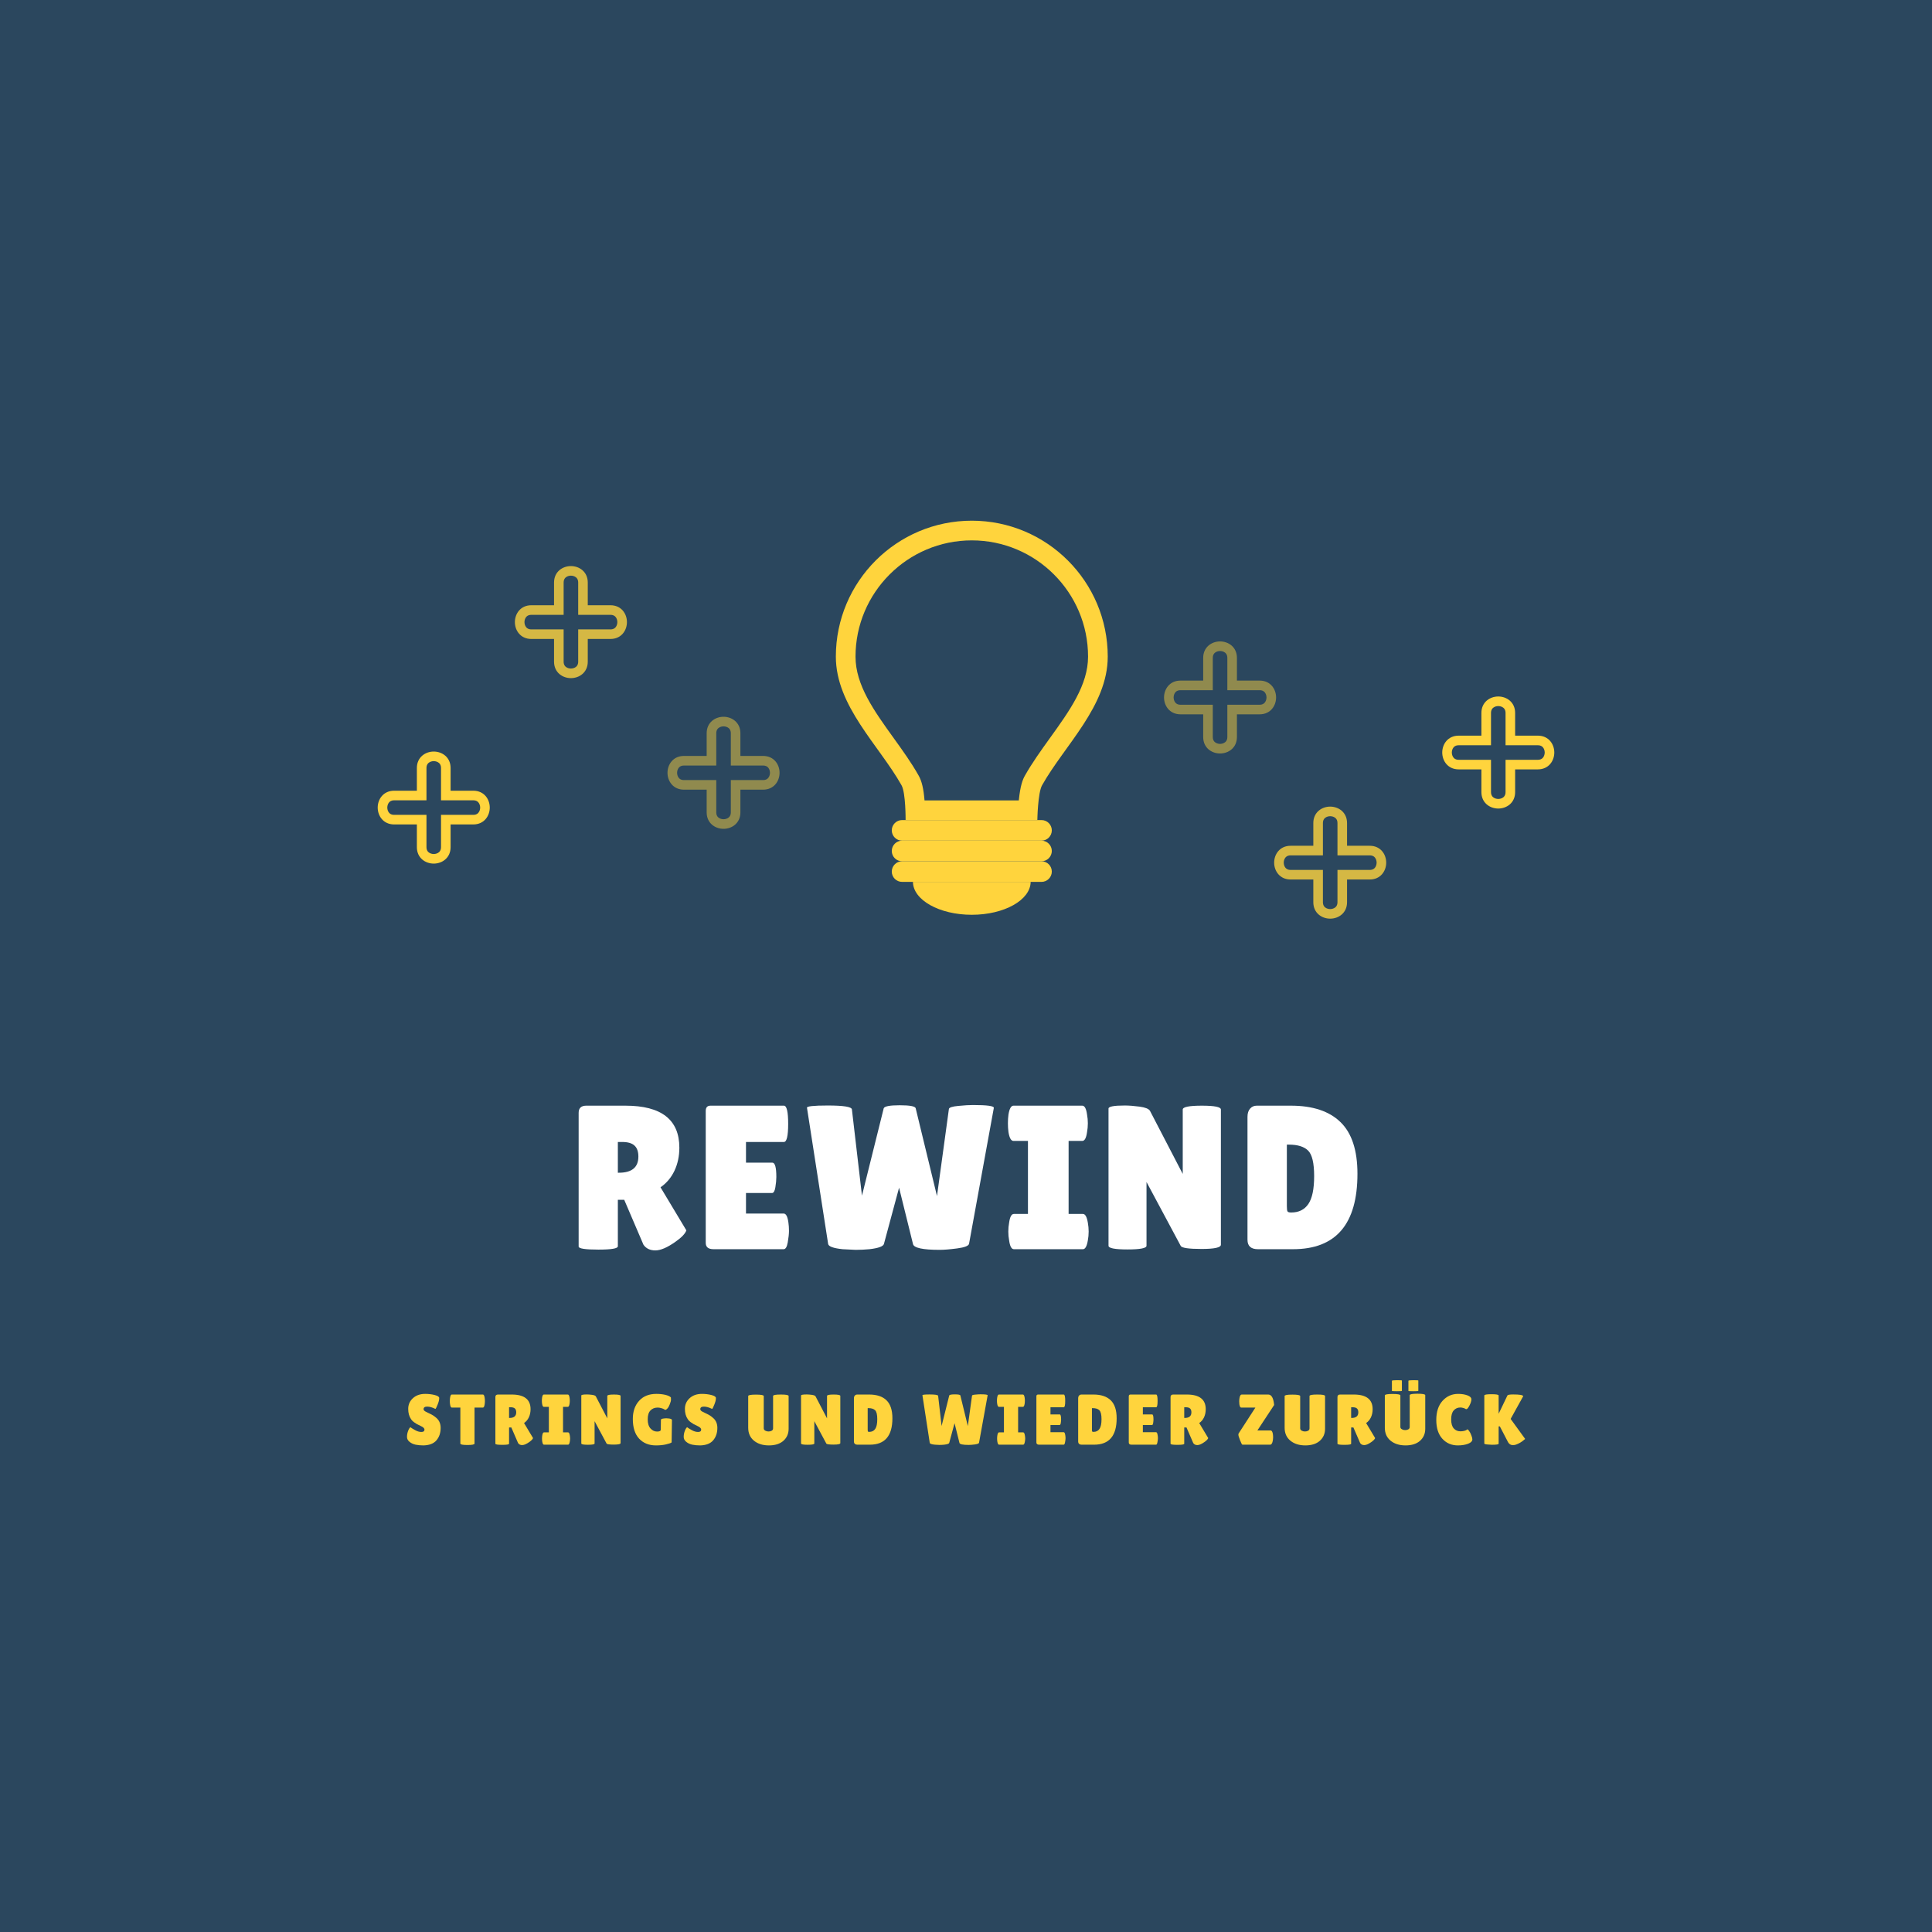 <svg xmlns="http://www.w3.org/2000/svg" xmlns:xlink="http://www.w3.org/1999/xlink" width="500" zoomAndPan="magnify" viewBox="0 0 375 375" height="500" preserveAspectRatio="xMidYMid meet" version="1.0"><defs><filter x="0%" y="0%" width="100%" xlink:type="simple" xlink:actuate="onLoad" height="100%" id="id1" xlink:show="other"><feColorMatrix values="0 0 0 0 1 0 0 0 0 1 0 0 0 0 1 0 0 0 1 0" color-interpolation-filters="sRGB"/></filter><g><g id="id2"/><g id="id3"/></g><mask id="id4"><g filter="url(#id1)"><rect x="-37.5" width="450" fill="rgb(0%, 0%, 0%)" y="-37.5" height="450" fill-opacity="0.478"/></g></mask><clipPath id="id5"><path d="M 0.562 1.125 L 22.312 1.125 L 22.312 22.875 L 0.562 22.875 Z M 0.562 1.125 " clip-rule="nonzero"/></clipPath><clipPath id="id6"><rect x="0" width="23" y="0" height="24"/></clipPath><mask id="id7"><g filter="url(#id1)"><rect x="-37.5" width="450" fill="rgb(0%, 0%, 0%)" y="-37.5" height="450" fill-opacity="0.8"/></g></mask><clipPath id="id8"><path d="M 0.938 0.875 L 22.688 0.875 L 22.688 22.625 L 0.938 22.625 Z M 0.938 0.875 " clip-rule="nonzero"/></clipPath><clipPath id="id9"><rect x="0" width="23" y="0" height="23"/></clipPath><clipPath id="id10"><path d="M 73.312 145.875 L 95.062 145.875 L 95.062 167.625 L 73.312 167.625 Z M 73.312 145.875 " clip-rule="nonzero"/></clipPath><mask id="id11"><g filter="url(#id1)"><rect x="-37.5" width="450" fill="rgb(0%, 0%, 0%)" y="-37.5" height="450" fill-opacity="0.478"/></g></mask><clipPath id="id12"><path d="M 0.938 0.5 L 22.688 0.5 L 22.688 22.25 L 0.938 22.25 Z M 0.938 0.5 " clip-rule="nonzero"/></clipPath><clipPath id="id13"><rect x="0" width="23" y="0" height="23"/></clipPath><mask id="id14"><g filter="url(#id1)"><rect x="-37.5" width="450" fill="rgb(0%, 0%, 0%)" y="-37.5" height="450" fill-opacity="0.8"/></g></mask><clipPath id="id15"><path d="M 0.312 0.562 L 22.062 0.562 L 22.062 22.312 L 0.312 22.312 Z M 0.312 0.562 " clip-rule="nonzero"/></clipPath><clipPath id="id16"><rect x="0" width="23" y="0" height="23"/></clipPath><clipPath id="id17"><path d="M 279.938 135.188 L 301.688 135.188 L 301.688 156.938 L 279.938 156.938 Z M 279.938 135.188 " clip-rule="nonzero"/></clipPath></defs><rect x="-37.5" width="450" fill="rgb(100%, 100%, 100%)" y="-37.5" height="450" fill-opacity="1"/><rect x="-37.5" width="450" fill="rgb(100%, 100%, 100%)" y="-37.5" height="450" fill-opacity="1"/><rect x="-37.5" width="450" fill="rgb(16.859%, 27.84%, 36.859%)" y="-37.5" height="450" fill-opacity="1"/><g fill="rgb(100%, 100%, 100%)" fill-opacity="1"><g transform="translate(110.331, 242.469)"><g><path d="M 9.594 -0.562 C 9.594 -0.133 8.332 0.078 5.812 0.078 C 3.258 0.078 1.984 -0.117 1.984 -0.516 L 1.984 -26.469 C 1.984 -27.395 2.477 -27.859 3.469 -27.859 L 11.062 -27.859 C 18.039 -27.859 21.531 -25.141 21.531 -19.703 C 21.531 -18.055 21.211 -16.562 20.578 -15.219 C 19.941 -13.883 19.039 -12.816 17.875 -12.016 L 22.891 -3.656 C 22.672 -3.02 21.977 -2.289 20.812 -1.469 C 19.219 -0.332 17.906 0.234 16.875 0.234 C 15.844 0.234 15.07 -0.133 14.562 -0.875 L 10.828 -9.594 L 9.594 -9.594 Z M 9.594 -20.812 L 9.594 -14.844 L 9.797 -14.844 C 12.316 -14.844 13.578 -15.891 13.578 -17.984 C 13.578 -18.941 13.328 -19.648 12.828 -20.109 C 12.336 -20.578 11.535 -20.812 10.422 -20.812 Z M 9.594 -20.812 "/></g></g></g><g fill="rgb(100%, 100%, 100%)" fill-opacity="1"><g transform="translate(134.999, 242.469)"><g><path d="M 14.922 -16.797 C 15.43 -16.797 15.688 -15.867 15.688 -14.016 C 15.688 -13.453 15.625 -12.789 15.5 -12.031 C 15.383 -11.281 15.164 -10.906 14.844 -10.906 L 9.797 -10.906 L 9.797 -6.922 L 17.109 -6.922 C 17.566 -6.922 17.875 -6.336 18.031 -5.172 C 18.102 -4.672 18.141 -4.133 18.141 -3.562 C 18.141 -2.988 18.062 -2.25 17.906 -1.344 C 17.75 -0.445 17.484 0 17.109 0 L 3.5 0 C 2.488 0 1.984 -0.41 1.984 -1.234 L 1.984 -26.828 C 1.984 -27.516 2.289 -27.859 2.906 -27.859 L 17.156 -27.859 C 17.707 -27.859 17.984 -26.68 17.984 -24.328 C 17.984 -21.984 17.707 -20.812 17.156 -20.812 L 9.797 -20.812 L 9.797 -16.797 Z M 14.922 -16.797 "/></g></g></g><g fill="rgb(100%, 100%, 100%)" fill-opacity="1"><g transform="translate(155.807, 242.469)"><g><path d="M 0.828 -27.453 C 0.754 -27.742 2.098 -27.891 4.859 -27.891 C 7.91 -27.891 9.473 -27.641 9.547 -27.141 L 11.5 -10.391 L 15.719 -27.344 C 15.852 -27.738 16.891 -27.938 18.828 -27.938 C 20.766 -27.938 21.797 -27.75 21.922 -27.375 L 26.062 -10.312 L 28.375 -27.219 C 28.426 -27.508 29.035 -27.707 30.203 -27.812 C 31.367 -27.926 32.312 -27.984 33.031 -27.984 C 35.812 -27.984 37.164 -27.797 37.094 -27.422 L 32.281 -1.031 C 32.164 -0.633 31.406 -0.344 30 -0.156 C 28.594 0.031 27.453 0.125 26.578 0.125 C 23.297 0.125 21.57 -0.25 21.406 -1 L 18.703 -11.938 L 15.766 -1.031 C 15.648 -0.551 14.719 -0.207 12.969 0 C 12.07 0.082 11.172 0.125 10.266 0.125 L 7.719 0 C 5.969 -0.188 5.039 -0.52 4.938 -1 Z M 0.828 -27.453 "/></g></g></g><g fill="rgb(100%, 100%, 100%)" fill-opacity="1"><g transform="translate(194.916, 242.469)"><g><path d="M 4.609 -6.844 L 4.609 -21.016 L 1.797 -21.016 C 1.336 -21.016 1.016 -21.582 0.828 -22.719 C 0.754 -23.281 0.719 -23.852 0.719 -24.438 C 0.719 -25.02 0.754 -25.586 0.828 -26.141 C 1.016 -27.285 1.336 -27.859 1.797 -27.859 L 15.156 -27.859 C 15.613 -27.859 15.922 -27.285 16.078 -26.141 C 16.18 -25.586 16.234 -25.02 16.234 -24.438 C 16.234 -23.852 16.18 -23.281 16.078 -22.719 C 15.922 -21.582 15.613 -21.016 15.156 -21.016 L 12.5 -21.016 L 12.5 -6.844 L 15.281 -6.844 C 15.727 -6.844 16.047 -6.273 16.234 -5.141 C 16.336 -4.578 16.391 -4.004 16.391 -3.422 C 16.391 -2.836 16.336 -2.27 16.234 -1.719 C 16.047 -0.57 15.727 0 15.281 0 L 1.875 0 C 1.414 0 1.109 -0.57 0.953 -1.719 C 0.848 -2.27 0.797 -2.836 0.797 -3.422 C 0.797 -4.004 0.848 -4.578 0.953 -5.141 C 1.109 -6.273 1.414 -6.844 1.875 -6.844 Z M 4.609 -6.844 "/></g></g></g><g fill="rgb(100%, 100%, 100%)" fill-opacity="1"><g transform="translate(213.178, 242.469)"><g><path d="M 23.797 -0.875 C 23.797 -0.32 22.547 -0.047 20.047 -0.047 C 17.555 -0.047 16.207 -0.242 16 -0.641 L 9.359 -13.047 L 9.359 -0.672 C 9.359 -0.191 8.129 0.047 5.672 0.047 C 3.211 0.047 1.984 -0.191 1.984 -0.672 L 1.984 -27.297 C 1.984 -27.691 3.035 -27.891 5.141 -27.891 C 5.961 -27.891 6.922 -27.816 8.016 -27.672 C 9.117 -27.523 9.789 -27.254 10.031 -26.859 L 16.391 -14.609 L 16.391 -27.109 C 16.391 -27.609 17.625 -27.859 20.094 -27.859 C 22.562 -27.859 23.797 -27.609 23.797 -27.109 Z M 23.797 -0.875 "/></g></g></g><g fill="rgb(100%, 100%, 100%)" fill-opacity="1"><g transform="translate(240.153, 242.469)"><g><path d="M 1.984 -1.828 L 1.984 -25.703 C 1.984 -26.367 2.148 -26.895 2.484 -27.281 C 2.816 -27.664 3.25 -27.859 3.781 -27.859 L 10.422 -27.859 C 14.641 -27.859 17.844 -26.797 20.031 -24.672 C 22.227 -22.547 23.328 -19.203 23.328 -14.641 C 23.328 -4.879 19.16 0 10.828 0 L 4.016 0 C 2.66 0 1.984 -0.609 1.984 -1.828 Z M 9.625 -20.297 L 9.625 -8.391 C 9.625 -7.836 9.664 -7.488 9.75 -7.344 C 9.832 -7.195 10.07 -7.125 10.469 -7.125 C 11.926 -7.125 13.031 -7.664 13.781 -8.75 C 14.539 -9.844 14.922 -11.656 14.922 -14.188 C 14.922 -16.719 14.531 -18.367 13.75 -19.141 C 12.969 -19.91 11.727 -20.297 10.031 -20.297 Z M 9.625 -20.297 "/></g></g></g><g fill="rgb(100%, 83.139%, 23.92%)" fill-opacity="1"><g transform="translate(78.591, 280.412)"><g><path d="M 1.062 -3.391 C 1.238 -3.254 1.539 -3.066 1.969 -2.828 C 2.395 -2.586 2.805 -2.469 3.203 -2.469 C 3.598 -2.469 3.797 -2.617 3.797 -2.922 C 3.797 -3.055 3.738 -3.176 3.625 -3.281 C 3.52 -3.395 3.316 -3.52 3.016 -3.656 C 2.723 -3.789 2.5 -3.898 2.344 -3.984 C 2.195 -4.066 2 -4.195 1.75 -4.375 C 1.508 -4.551 1.328 -4.738 1.203 -4.938 C 0.828 -5.469 0.641 -6.141 0.641 -6.953 C 0.641 -7.766 0.941 -8.453 1.547 -9.016 C 2.16 -9.578 2.957 -9.859 3.938 -9.859 C 4.602 -9.859 5.219 -9.785 5.781 -9.641 C 6.352 -9.492 6.645 -9.305 6.656 -9.078 C 6.656 -9.047 6.656 -9.02 6.656 -9 C 6.656 -8.676 6.551 -8.266 6.344 -7.766 C 6.145 -7.266 6.004 -6.988 5.922 -6.938 C 5.328 -7.238 4.797 -7.391 4.328 -7.391 C 3.859 -7.391 3.625 -7.223 3.625 -6.891 C 3.625 -6.691 3.797 -6.516 4.141 -6.359 C 4.211 -6.316 4.316 -6.266 4.453 -6.203 C 4.598 -6.141 4.758 -6.062 4.938 -5.969 C 5.125 -5.883 5.32 -5.773 5.531 -5.641 C 5.738 -5.504 5.961 -5.328 6.203 -5.109 C 6.691 -4.641 6.938 -4.023 6.938 -3.266 C 6.938 -2.273 6.66 -1.461 6.109 -0.828 C 5.566 -0.203 4.727 0.117 3.594 0.141 C 3.031 0.141 2.523 0.094 2.078 0 C 1.629 -0.094 1.238 -0.273 0.906 -0.547 C 0.57 -0.816 0.406 -1.141 0.406 -1.516 C 0.406 -1.891 0.473 -2.266 0.609 -2.641 C 0.754 -3.023 0.906 -3.273 1.062 -3.391 Z M 1.062 -3.391 "/></g></g></g><g fill="rgb(100%, 83.139%, 23.92%)" fill-opacity="1"><g transform="translate(87.23, 280.412)"><g><path d="M 4.875 -0.219 C 4.875 -0.031 4.414 0.062 3.5 0.062 C 2.582 0.062 2.125 -0.031 2.125 -0.219 L 2.125 -7.203 L 0.453 -7.203 C 0.297 -7.203 0.188 -7.414 0.125 -7.844 C 0.094 -8.051 0.078 -8.258 0.078 -8.469 C 0.078 -8.676 0.094 -8.883 0.125 -9.094 C 0.188 -9.52 0.297 -9.734 0.453 -9.734 L 6.516 -9.734 C 6.672 -9.734 6.781 -9.52 6.844 -9.094 C 6.875 -8.883 6.891 -8.676 6.891 -8.469 C 6.891 -8.258 6.875 -8.051 6.844 -7.844 C 6.781 -7.414 6.672 -7.203 6.516 -7.203 L 4.875 -7.203 Z M 4.875 -0.219 "/></g></g></g><g fill="rgb(100%, 83.139%, 23.92%)" fill-opacity="1"><g transform="translate(95.465, 280.412)"><g><path d="M 3.344 -0.188 C 3.344 -0.039 2.906 0.031 2.031 0.031 C 1.133 0.031 0.688 -0.039 0.688 -0.188 L 0.688 -9.25 C 0.688 -9.57 0.859 -9.734 1.203 -9.734 L 3.859 -9.734 C 6.297 -9.734 7.516 -8.785 7.516 -6.891 C 7.516 -6.305 7.406 -5.781 7.188 -5.312 C 6.969 -4.844 6.656 -4.473 6.25 -4.203 L 8 -1.281 C 7.926 -1.062 7.68 -0.805 7.266 -0.516 C 6.711 -0.117 6.254 0.078 5.891 0.078 C 5.535 0.078 5.27 -0.051 5.094 -0.312 L 3.781 -3.344 L 3.344 -3.344 Z M 3.344 -7.266 L 3.344 -5.188 L 3.422 -5.188 C 4.297 -5.188 4.734 -5.551 4.734 -6.281 C 4.734 -6.613 4.648 -6.859 4.484 -7.016 C 4.316 -7.18 4.035 -7.266 3.641 -7.266 Z M 3.344 -7.266 "/></g></g></g><g fill="rgb(100%, 83.139%, 23.92%)" fill-opacity="1"><g transform="translate(104.924, 280.412)"><g><path d="M 1.609 -2.391 L 1.609 -7.344 L 0.625 -7.344 C 0.469 -7.344 0.359 -7.539 0.297 -7.938 C 0.266 -8.133 0.25 -8.332 0.25 -8.531 C 0.25 -8.738 0.266 -8.941 0.297 -9.141 C 0.359 -9.535 0.469 -9.734 0.625 -9.734 L 5.297 -9.734 C 5.453 -9.734 5.562 -9.535 5.625 -9.141 C 5.656 -8.941 5.672 -8.738 5.672 -8.531 C 5.672 -8.332 5.656 -8.133 5.625 -7.938 C 5.562 -7.539 5.453 -7.344 5.297 -7.344 L 4.359 -7.344 L 4.359 -2.391 L 5.344 -2.391 C 5.5 -2.391 5.609 -2.191 5.672 -1.797 C 5.711 -1.598 5.734 -1.395 5.734 -1.188 C 5.734 -0.988 5.711 -0.789 5.672 -0.594 C 5.609 -0.195 5.5 0 5.344 0 L 0.656 0 C 0.5 0 0.391 -0.195 0.328 -0.594 C 0.297 -0.789 0.281 -0.988 0.281 -1.188 C 0.281 -1.395 0.297 -1.598 0.328 -1.797 C 0.391 -2.191 0.5 -2.391 0.656 -2.391 Z M 1.609 -2.391 "/></g></g></g><g fill="rgb(100%, 83.139%, 23.92%)" fill-opacity="1"><g transform="translate(112.143, 280.412)"><g><path d="M 8.312 -0.312 C 8.312 -0.113 7.875 -0.016 7 -0.016 C 6.133 -0.016 5.664 -0.082 5.594 -0.219 L 3.266 -4.562 L 3.266 -0.234 C 3.266 -0.066 2.832 0.016 1.969 0.016 C 1.113 0.016 0.688 -0.066 0.688 -0.234 L 0.688 -9.547 C 0.688 -9.68 1.055 -9.75 1.797 -9.75 C 2.078 -9.75 2.41 -9.723 2.797 -9.672 C 3.18 -9.617 3.414 -9.523 3.5 -9.391 L 5.734 -5.109 L 5.734 -9.469 C 5.734 -9.645 6.16 -9.734 7.016 -9.734 C 7.879 -9.734 8.312 -9.645 8.312 -9.469 Z M 8.312 -0.312 "/></g></g></g><g fill="rgb(100%, 83.139%, 23.92%)" fill-opacity="1"><g transform="translate(122.409, 280.412)"><g><path d="M 5.844 -2.906 L 5.875 -4.797 C 5.875 -4.93 6.004 -5.02 6.266 -5.062 C 6.535 -5.102 6.758 -5.125 6.938 -5.125 L 7.484 -5.078 C 7.836 -5.023 8.016 -4.926 8.016 -4.781 L 7.953 -0.438 C 7.766 -0.301 7.391 -0.172 6.828 -0.047 C 6.273 0.078 5.633 0.141 4.906 0.141 C 3.562 0.141 2.477 -0.289 1.656 -1.156 C 0.832 -2.031 0.422 -3.312 0.422 -5 C 0.422 -6.438 0.82 -7.602 1.625 -8.5 C 2.438 -9.406 3.555 -9.859 4.984 -9.859 C 5.629 -9.859 6.211 -9.797 6.734 -9.672 C 7.254 -9.547 7.613 -9.379 7.812 -9.172 C 7.82 -9.086 7.828 -8.941 7.828 -8.734 C 7.828 -8.535 7.754 -8.25 7.609 -7.875 C 7.473 -7.5 7.316 -7.219 7.141 -7.031 C 6.973 -6.852 6.848 -6.766 6.766 -6.766 C 6.68 -6.766 6.598 -6.797 6.516 -6.859 C 6.43 -6.93 6.258 -7.004 6 -7.078 C 5.738 -7.16 5.488 -7.203 5.25 -7.203 C 4.664 -7.203 4.195 -7.016 3.844 -6.641 C 3.488 -6.273 3.312 -5.703 3.312 -4.922 C 3.312 -4.141 3.492 -3.547 3.859 -3.141 C 4.223 -2.742 4.645 -2.547 5.125 -2.547 C 5.602 -2.547 5.844 -2.664 5.844 -2.906 Z M 5.844 -2.906 "/></g></g></g><g fill="rgb(100%, 83.139%, 23.92%)" fill-opacity="1"><g transform="translate(132.3, 280.412)"><g><path d="M 1.062 -3.391 C 1.238 -3.254 1.539 -3.066 1.969 -2.828 C 2.395 -2.586 2.805 -2.469 3.203 -2.469 C 3.598 -2.469 3.797 -2.617 3.797 -2.922 C 3.797 -3.055 3.738 -3.176 3.625 -3.281 C 3.52 -3.395 3.316 -3.52 3.016 -3.656 C 2.723 -3.789 2.5 -3.898 2.344 -3.984 C 2.195 -4.066 2 -4.195 1.75 -4.375 C 1.508 -4.551 1.328 -4.738 1.203 -4.938 C 0.828 -5.469 0.641 -6.141 0.641 -6.953 C 0.641 -7.766 0.941 -8.453 1.547 -9.016 C 2.16 -9.578 2.957 -9.859 3.938 -9.859 C 4.602 -9.859 5.219 -9.785 5.781 -9.641 C 6.352 -9.492 6.645 -9.305 6.656 -9.078 C 6.656 -9.047 6.656 -9.02 6.656 -9 C 6.656 -8.676 6.551 -8.266 6.344 -7.766 C 6.145 -7.266 6.004 -6.988 5.922 -6.938 C 5.328 -7.238 4.797 -7.391 4.328 -7.391 C 3.859 -7.391 3.625 -7.223 3.625 -6.891 C 3.625 -6.691 3.797 -6.516 4.141 -6.359 C 4.211 -6.316 4.316 -6.266 4.453 -6.203 C 4.598 -6.141 4.758 -6.062 4.938 -5.969 C 5.125 -5.883 5.32 -5.773 5.531 -5.641 C 5.738 -5.504 5.961 -5.328 6.203 -5.109 C 6.691 -4.641 6.938 -4.023 6.938 -3.266 C 6.938 -2.273 6.66 -1.461 6.109 -0.828 C 5.566 -0.203 4.727 0.117 3.594 0.141 C 3.031 0.141 2.523 0.094 2.078 0 C 1.629 -0.094 1.238 -0.273 0.906 -0.547 C 0.57 -0.816 0.406 -1.141 0.406 -1.516 C 0.406 -1.891 0.473 -2.266 0.609 -2.641 C 0.754 -3.023 0.906 -3.273 1.062 -3.391 Z M 1.062 -3.391 "/></g></g></g><g fill="rgb(100%, 83.139%, 23.92%)" fill-opacity="1"><g transform="translate(140.938, 280.412)"><g/></g></g><g fill="rgb(100%, 83.139%, 23.92%)" fill-opacity="1"><g transform="translate(144.805, 280.412)"><g><path d="M 5.25 -9.453 C 5.25 -9.641 5.75 -9.734 6.75 -9.734 C 7.758 -9.734 8.266 -9.641 8.266 -9.453 L 8.266 -3.078 C 8.266 -2.129 7.926 -1.352 7.25 -0.75 C 6.57 -0.156 5.633 0.141 4.438 0.141 C 3.25 0.141 2.281 -0.164 1.531 -0.781 C 0.789 -1.395 0.422 -2.227 0.422 -3.281 L 0.422 -9.438 C 0.422 -9.625 0.922 -9.719 1.922 -9.719 C 2.93 -9.719 3.438 -9.625 3.438 -9.438 L 3.438 -3.172 C 3.438 -2.984 3.535 -2.832 3.734 -2.719 C 3.93 -2.613 4.141 -2.562 4.359 -2.562 C 4.586 -2.562 4.789 -2.609 4.969 -2.703 C 5.156 -2.805 5.25 -2.961 5.25 -3.172 Z M 5.25 -9.453 "/></g></g></g><g fill="rgb(100%, 83.139%, 23.92%)" fill-opacity="1"><g transform="translate(154.793, 280.412)"><g><path d="M 8.312 -0.312 C 8.312 -0.113 7.875 -0.016 7 -0.016 C 6.133 -0.016 5.664 -0.082 5.594 -0.219 L 3.266 -4.562 L 3.266 -0.234 C 3.266 -0.066 2.832 0.016 1.969 0.016 C 1.113 0.016 0.688 -0.066 0.688 -0.234 L 0.688 -9.547 C 0.688 -9.68 1.055 -9.75 1.797 -9.75 C 2.078 -9.75 2.41 -9.723 2.797 -9.672 C 3.18 -9.617 3.414 -9.523 3.5 -9.391 L 5.734 -5.109 L 5.734 -9.469 C 5.734 -9.645 6.16 -9.734 7.016 -9.734 C 7.879 -9.734 8.312 -9.645 8.312 -9.469 Z M 8.312 -0.312 "/></g></g></g><g fill="rgb(100%, 83.139%, 23.92%)" fill-opacity="1"><g transform="translate(165.059, 280.412)"><g><path d="M 0.688 -0.641 L 0.688 -8.984 C 0.688 -9.211 0.742 -9.395 0.859 -9.531 C 0.984 -9.664 1.141 -9.734 1.328 -9.734 L 3.641 -9.734 C 5.117 -9.734 6.238 -9.363 7 -8.625 C 7.77 -7.883 8.156 -6.719 8.156 -5.125 C 8.156 -1.707 6.695 0 3.781 0 L 1.406 0 C 0.926 0 0.688 -0.211 0.688 -0.641 Z M 3.359 -7.094 L 3.359 -2.938 C 3.359 -2.738 3.375 -2.613 3.406 -2.562 C 3.438 -2.508 3.52 -2.484 3.656 -2.484 C 4.164 -2.484 4.551 -2.672 4.812 -3.047 C 5.082 -3.43 5.219 -4.066 5.219 -4.953 C 5.219 -5.836 5.078 -6.414 4.797 -6.688 C 4.523 -6.957 4.094 -7.094 3.5 -7.094 Z M 3.359 -7.094 "/></g></g></g><g fill="rgb(100%, 83.139%, 23.92%)" fill-opacity="1"><g transform="translate(174.88, 280.412)"><g/></g></g><g fill="rgb(100%, 83.139%, 23.92%)" fill-opacity="1"><g transform="translate(178.747, 280.412)"><g><path d="M 0.297 -9.594 C 0.266 -9.695 0.734 -9.75 1.703 -9.75 C 2.766 -9.75 3.312 -9.66 3.344 -9.484 L 4.016 -3.625 L 5.5 -9.547 C 5.539 -9.691 5.898 -9.766 6.578 -9.766 C 7.254 -9.766 7.613 -9.695 7.656 -9.562 L 9.109 -3.609 L 9.922 -9.516 C 9.93 -9.617 10.141 -9.688 10.547 -9.719 C 10.961 -9.758 11.297 -9.781 11.547 -9.781 C 12.516 -9.781 12.984 -9.711 12.953 -9.578 L 11.281 -0.359 C 11.238 -0.223 10.973 -0.117 10.484 -0.047 C 9.992 0.016 9.598 0.047 9.297 0.047 C 8.141 0.047 7.535 -0.082 7.484 -0.344 L 6.531 -4.172 L 5.5 -0.359 C 5.469 -0.191 5.145 -0.07 4.531 0 C 4.219 0.031 3.906 0.047 3.594 0.047 L 2.703 0 C 2.086 -0.062 1.758 -0.176 1.719 -0.344 Z M 0.297 -9.594 "/></g></g></g><g fill="rgb(100%, 83.139%, 23.92%)" fill-opacity="1"><g transform="translate(193.256, 280.412)"><g><path d="M 1.609 -2.391 L 1.609 -7.344 L 0.625 -7.344 C 0.469 -7.344 0.359 -7.539 0.297 -7.938 C 0.266 -8.133 0.25 -8.332 0.25 -8.531 C 0.25 -8.738 0.266 -8.941 0.297 -9.141 C 0.359 -9.535 0.469 -9.734 0.625 -9.734 L 5.297 -9.734 C 5.453 -9.734 5.562 -9.535 5.625 -9.141 C 5.656 -8.941 5.672 -8.738 5.672 -8.531 C 5.672 -8.332 5.656 -8.133 5.625 -7.938 C 5.562 -7.539 5.453 -7.344 5.297 -7.344 L 4.359 -7.344 L 4.359 -2.391 L 5.344 -2.391 C 5.5 -2.391 5.609 -2.191 5.672 -1.797 C 5.711 -1.598 5.734 -1.395 5.734 -1.188 C 5.734 -0.988 5.711 -0.789 5.672 -0.594 C 5.609 -0.195 5.5 0 5.344 0 L 0.656 0 C 0.5 0 0.391 -0.195 0.328 -0.594 C 0.297 -0.789 0.281 -0.988 0.281 -1.188 C 0.281 -1.395 0.297 -1.598 0.328 -1.797 C 0.391 -2.191 0.5 -2.391 0.656 -2.391 Z M 1.609 -2.391 "/></g></g></g><g fill="rgb(100%, 83.139%, 23.92%)" fill-opacity="1"><g transform="translate(200.475, 280.412)"><g><path d="M 5.219 -5.875 C 5.395 -5.875 5.484 -5.547 5.484 -4.891 C 5.484 -4.703 5.461 -4.473 5.422 -4.203 C 5.379 -3.941 5.301 -3.812 5.188 -3.812 L 3.422 -3.812 L 3.422 -2.422 L 5.984 -2.422 C 6.141 -2.422 6.242 -2.219 6.297 -1.812 C 6.328 -1.633 6.344 -1.445 6.344 -1.25 C 6.344 -1.051 6.312 -0.789 6.25 -0.469 C 6.195 -0.156 6.109 0 5.984 0 L 1.219 0 C 0.863 0 0.688 -0.145 0.688 -0.438 L 0.688 -9.375 C 0.688 -9.613 0.797 -9.734 1.016 -9.734 L 6 -9.734 C 6.188 -9.734 6.281 -9.32 6.281 -8.5 C 6.281 -7.676 6.188 -7.266 6 -7.266 L 3.422 -7.266 L 3.422 -5.875 Z M 5.219 -5.875 "/></g></g></g><g fill="rgb(100%, 83.139%, 23.92%)" fill-opacity="1"><g transform="translate(208.585, 280.412)"><g><path d="M 0.688 -0.641 L 0.688 -8.984 C 0.688 -9.211 0.742 -9.395 0.859 -9.531 C 0.984 -9.664 1.141 -9.734 1.328 -9.734 L 3.641 -9.734 C 5.117 -9.734 6.238 -9.363 7 -8.625 C 7.77 -7.883 8.156 -6.719 8.156 -5.125 C 8.156 -1.707 6.695 0 3.781 0 L 1.406 0 C 0.926 0 0.688 -0.211 0.688 -0.641 Z M 3.359 -7.094 L 3.359 -2.938 C 3.359 -2.738 3.375 -2.613 3.406 -2.562 C 3.438 -2.508 3.52 -2.484 3.656 -2.484 C 4.164 -2.484 4.551 -2.672 4.812 -3.047 C 5.082 -3.43 5.219 -4.066 5.219 -4.953 C 5.219 -5.836 5.078 -6.414 4.797 -6.688 C 4.523 -6.957 4.094 -7.094 3.5 -7.094 Z M 3.359 -7.094 "/></g></g></g><g fill="rgb(100%, 83.139%, 23.92%)" fill-opacity="1"><g transform="translate(218.406, 280.412)"><g><path d="M 5.219 -5.875 C 5.395 -5.875 5.484 -5.547 5.484 -4.891 C 5.484 -4.703 5.461 -4.473 5.422 -4.203 C 5.379 -3.941 5.301 -3.812 5.188 -3.812 L 3.422 -3.812 L 3.422 -2.422 L 5.984 -2.422 C 6.141 -2.422 6.242 -2.219 6.297 -1.812 C 6.328 -1.633 6.344 -1.445 6.344 -1.25 C 6.344 -1.051 6.312 -0.789 6.25 -0.469 C 6.195 -0.156 6.109 0 5.984 0 L 1.219 0 C 0.863 0 0.688 -0.145 0.688 -0.438 L 0.688 -9.375 C 0.688 -9.613 0.797 -9.734 1.016 -9.734 L 6 -9.734 C 6.188 -9.734 6.281 -9.32 6.281 -8.5 C 6.281 -7.676 6.188 -7.266 6 -7.266 L 3.422 -7.266 L 3.422 -5.875 Z M 5.219 -5.875 "/></g></g></g><g fill="rgb(100%, 83.139%, 23.92%)" fill-opacity="1"><g transform="translate(226.516, 280.412)"><g><path d="M 3.344 -0.188 C 3.344 -0.039 2.906 0.031 2.031 0.031 C 1.133 0.031 0.688 -0.039 0.688 -0.188 L 0.688 -9.25 C 0.688 -9.57 0.859 -9.734 1.203 -9.734 L 3.859 -9.734 C 6.297 -9.734 7.516 -8.785 7.516 -6.891 C 7.516 -6.305 7.406 -5.781 7.188 -5.312 C 6.969 -4.844 6.656 -4.473 6.25 -4.203 L 8 -1.281 C 7.926 -1.062 7.68 -0.805 7.266 -0.516 C 6.711 -0.117 6.254 0.078 5.891 0.078 C 5.535 0.078 5.27 -0.051 5.094 -0.312 L 3.781 -3.344 L 3.344 -3.344 Z M 3.344 -7.266 L 3.344 -5.188 L 3.422 -5.188 C 4.297 -5.188 4.734 -5.551 4.734 -6.281 C 4.734 -6.613 4.648 -6.859 4.484 -7.016 C 4.316 -7.18 4.035 -7.266 3.641 -7.266 Z M 3.344 -7.266 "/></g></g></g><g fill="rgb(100%, 83.139%, 23.92%)" fill-opacity="1"><g transform="translate(235.975, 280.412)"><g/></g></g><g fill="rgb(100%, 83.139%, 23.92%)" fill-opacity="1"><g transform="translate(239.842, 280.412)"><g><path d="M 1.062 -7.203 C 0.906 -7.203 0.789 -7.414 0.719 -7.844 C 0.695 -8.02 0.688 -8.211 0.688 -8.422 C 0.688 -8.641 0.707 -8.863 0.75 -9.094 C 0.832 -9.52 0.973 -9.734 1.172 -9.734 L 6.312 -9.734 C 6.875 -9.734 7.238 -9.219 7.406 -8.188 C 7.445 -7.969 7.469 -7.805 7.469 -7.703 L 4.219 -2.766 L 6.766 -2.766 C 6.766 -2.766 6.77 -2.766 6.781 -2.766 C 6.988 -2.766 7.133 -2.539 7.219 -2.094 C 7.25 -1.883 7.266 -1.66 7.266 -1.422 C 7.266 -1.191 7.238 -0.945 7.188 -0.688 C 7.082 -0.227 6.926 0 6.719 0 L 1.312 0 C 1.227 0 1.078 -0.281 0.859 -0.844 C 0.641 -1.406 0.531 -1.754 0.531 -1.891 C 0.531 -2.023 0.539 -2.113 0.562 -2.156 L 3.828 -7.203 Z M 1.062 -7.203 "/></g></g></g><g fill="rgb(100%, 83.139%, 23.92%)" fill-opacity="1"><g transform="translate(248.926, 280.412)"><g><path d="M 5.25 -9.453 C 5.25 -9.641 5.75 -9.734 6.75 -9.734 C 7.758 -9.734 8.266 -9.641 8.266 -9.453 L 8.266 -3.078 C 8.266 -2.129 7.926 -1.352 7.25 -0.75 C 6.57 -0.156 5.633 0.141 4.438 0.141 C 3.25 0.141 2.281 -0.164 1.531 -0.781 C 0.789 -1.395 0.422 -2.227 0.422 -3.281 L 0.422 -9.438 C 0.422 -9.625 0.922 -9.719 1.922 -9.719 C 2.93 -9.719 3.438 -9.625 3.438 -9.438 L 3.438 -3.172 C 3.438 -2.984 3.535 -2.832 3.734 -2.719 C 3.93 -2.613 4.141 -2.562 4.359 -2.562 C 4.586 -2.562 4.789 -2.609 4.969 -2.703 C 5.156 -2.805 5.25 -2.961 5.25 -3.172 Z M 5.25 -9.453 "/></g></g></g><g fill="rgb(100%, 83.139%, 23.92%)" fill-opacity="1"><g transform="translate(258.913, 280.412)"><g><path d="M 3.344 -0.188 C 3.344 -0.039 2.906 0.031 2.031 0.031 C 1.133 0.031 0.688 -0.039 0.688 -0.188 L 0.688 -9.25 C 0.688 -9.57 0.859 -9.734 1.203 -9.734 L 3.859 -9.734 C 6.297 -9.734 7.516 -8.785 7.516 -6.891 C 7.516 -6.305 7.406 -5.781 7.188 -5.312 C 6.969 -4.844 6.656 -4.473 6.25 -4.203 L 8 -1.281 C 7.926 -1.062 7.68 -0.805 7.266 -0.516 C 6.711 -0.117 6.254 0.078 5.891 0.078 C 5.535 0.078 5.27 -0.051 5.094 -0.312 L 3.781 -3.344 L 3.344 -3.344 Z M 3.344 -7.266 L 3.344 -5.188 L 3.422 -5.188 C 4.297 -5.188 4.734 -5.551 4.734 -6.281 C 4.734 -6.613 4.648 -6.859 4.484 -7.016 C 4.316 -7.18 4.035 -7.266 3.641 -7.266 Z M 3.344 -7.266 "/></g></g></g><g fill="rgb(100%, 83.139%, 23.92%)" fill-opacity="1"><g transform="translate(268.373, 280.412)"><g><path d="M 3.734 -10.453 C 3.734 -10.398 3.41 -10.375 2.766 -10.375 C 2.117 -10.375 1.797 -10.395 1.797 -10.438 L 1.797 -12.391 C 1.797 -12.473 2.117 -12.516 2.766 -12.516 C 3.41 -12.516 3.734 -12.492 3.734 -12.453 Z M 6.922 -10.453 C 6.922 -10.398 6.598 -10.375 5.953 -10.375 C 5.316 -10.375 5 -10.395 5 -10.438 L 5 -12.391 C 5 -12.473 5.316 -12.516 5.953 -12.516 C 6.598 -12.516 6.922 -12.492 6.922 -12.453 Z M 5.25 -9.609 C 5.25 -9.797 5.75 -9.891 6.75 -9.891 C 7.758 -9.891 8.266 -9.797 8.266 -9.609 L 8.266 -3.078 C 8.266 -2.129 7.926 -1.352 7.25 -0.75 C 6.57 -0.156 5.633 0.141 4.438 0.141 C 3.25 0.141 2.281 -0.164 1.531 -0.781 C 0.789 -1.395 0.422 -2.227 0.422 -3.281 L 0.422 -9.562 C 0.422 -9.75 0.922 -9.844 1.922 -9.844 C 2.93 -9.844 3.438 -9.75 3.438 -9.562 L 3.438 -3.438 C 3.438 -3.25 3.535 -3.102 3.734 -3 C 3.93 -2.883 4.141 -2.828 4.359 -2.828 C 4.586 -2.828 4.789 -2.875 4.969 -2.969 C 5.156 -3.07 5.25 -3.227 5.25 -3.438 Z M 5.25 -9.609 "/></g></g></g><g fill="rgb(100%, 83.139%, 23.92%)" fill-opacity="1"><g transform="translate(278.36, 280.412)"><g><path d="M 4.672 -9.859 C 5.348 -9.859 5.941 -9.766 6.453 -9.578 C 6.973 -9.391 7.234 -9.129 7.234 -8.797 C 7.234 -8.473 7.109 -8.07 6.859 -7.594 C 6.617 -7.125 6.414 -6.891 6.25 -6.891 C 6.195 -6.891 6.141 -6.91 6.078 -6.953 C 6.023 -7.004 5.891 -7.062 5.672 -7.125 C 5.453 -7.188 5.266 -7.219 5.109 -7.219 C 4.566 -7.219 4.129 -7.023 3.797 -6.641 C 3.473 -6.266 3.312 -5.688 3.312 -4.906 C 3.312 -4.125 3.477 -3.539 3.812 -3.156 C 4.156 -2.781 4.586 -2.594 5.109 -2.594 C 5.316 -2.594 5.551 -2.617 5.812 -2.672 C 6.082 -2.734 6.273 -2.82 6.391 -2.938 C 6.398 -2.957 6.43 -2.969 6.484 -2.969 C 6.547 -2.969 6.648 -2.863 6.797 -2.656 C 6.953 -2.445 7.094 -2.172 7.219 -1.828 C 7.352 -1.492 7.422 -1.234 7.422 -1.047 C 7.422 -0.68 7.141 -0.391 6.578 -0.172 C 6.023 0.035 5.367 0.141 4.609 0.141 C 3.391 0.141 2.383 -0.289 1.594 -1.156 C 0.812 -2.02 0.422 -3.234 0.422 -4.797 C 0.422 -6.367 0.82 -7.602 1.625 -8.5 C 2.438 -9.406 3.453 -9.859 4.672 -9.859 Z M 4.672 -9.859 "/></g></g></g><g fill="rgb(100%, 83.139%, 23.92%)" fill-opacity="1"><g transform="translate(287.416, 280.412)"><g><path d="M 3.469 -0.188 C 3.469 -0.051 3.035 0.016 2.172 0.016 L 1.391 -0.031 C 0.922 -0.062 0.688 -0.125 0.688 -0.219 L 0.688 -9.547 C 0.688 -9.711 1.148 -9.797 2.078 -9.797 C 3.004 -9.797 3.469 -9.711 3.469 -9.547 L 3.469 -6 L 5.172 -9.547 C 5.234 -9.68 5.602 -9.75 6.281 -9.75 C 7.52 -9.75 8.172 -9.641 8.234 -9.422 C 8.234 -9.41 8.227 -9.395 8.219 -9.375 L 5.797 -5 L 8.609 -1.125 C 8.609 -1.102 8.52 -1.023 8.344 -0.891 C 7.914 -0.516 7.414 -0.223 6.844 -0.016 C 6.664 0.047 6.488 0.078 6.312 0.078 L 5.984 0.062 C 5.68 -0.02 5.445 -0.211 5.281 -0.516 L 3.703 -3.547 L 3.469 -3.547 Z M 3.469 -0.188 "/></g></g></g><path fill="rgb(100%, 83.139%, 23.92%)" d="M 188.625 101.066 C 174.055 101.066 162.238 112.883 162.238 127.453 C 162.238 137.035 170.602 144.637 174.988 152.418 C 175.816 153.891 175.777 159.176 175.777 159.176 L 201.348 159.176 C 201.348 159.176 201.434 153.891 202.266 152.418 C 206.648 144.637 215.012 137.035 215.012 127.453 C 215.012 112.883 203.195 101.066 188.625 101.066 Z M 188.625 104.887 C 201.07 104.887 211.191 115.008 211.191 127.453 C 211.191 132.973 207.59 137.98 203.773 143.281 C 202.086 145.633 200.336 148.059 198.938 150.543 C 198.508 151.301 198.039 152.469 197.75 155.359 L 179.449 155.359 C 179.266 153.07 178.914 151.609 178.312 150.543 C 176.914 148.059 175.168 145.629 173.477 143.281 C 169.66 137.98 166.055 132.973 166.055 127.453 C 166.055 115.008 176.18 104.887 188.625 104.887 " fill-opacity="1" fill-rule="nonzero"/><path fill="rgb(100%, 83.139%, 23.92%)" d="M 204.156 161.176 C 204.156 162.277 203.258 163.172 202.156 163.172 L 175.094 163.172 C 173.988 163.172 173.094 162.277 173.094 161.176 C 173.094 160.07 173.988 159.176 175.094 159.176 L 202.156 159.176 C 203.258 159.176 204.156 160.07 204.156 161.176 " fill-opacity="1" fill-rule="nonzero"/><path fill="rgb(100%, 83.139%, 23.92%)" d="M 204.156 165.172 C 204.156 166.277 203.258 167.172 202.156 167.172 L 175.094 167.172 C 173.988 167.172 173.094 166.277 173.094 165.172 C 173.094 164.07 173.988 163.172 175.094 163.172 L 202.156 163.172 C 203.258 163.172 204.156 164.07 204.156 165.172 " fill-opacity="1" fill-rule="nonzero"/><path fill="rgb(100%, 83.139%, 23.92%)" d="M 204.156 169.172 C 204.156 170.277 203.258 171.172 202.156 171.172 L 175.094 171.172 C 173.988 171.172 173.094 170.277 173.094 169.172 C 173.094 168.07 173.988 167.172 175.094 167.172 L 202.156 167.172 C 203.258 167.172 204.156 168.07 204.156 169.172 " fill-opacity="1" fill-rule="nonzero"/><path fill="rgb(100%, 83.139%, 23.92%)" d="M 177.199 171.172 C 177.238 174.703 182.336 177.559 188.625 177.559 C 194.91 177.559 200.012 174.703 200.051 171.172 L 177.199 171.172 " fill-opacity="1" fill-rule="nonzero"/><g mask="url(#id4)"><g transform="matrix(1, 0, 0, 1, 129, 138)"><g clip-path="url(#id6)"><g clip-path="url(#id5)"><path fill="rgb(100%, 83.139%, 23.92%)" d="M 11.438 22.875 C 9.812 22.875 8.164 21.777 8.164 19.68 L 8.164 15.273 L 3.758 15.273 C 1.66 15.273 0.562 13.625 0.562 12 C 0.562 10.375 1.66 8.727 3.758 8.727 L 8.164 8.727 L 8.164 4.32 C 8.164 2.223 9.812 1.125 11.438 1.125 C 13.062 1.125 14.711 2.223 14.711 4.32 L 14.711 8.727 L 19.117 8.727 C 21.215 8.727 22.312 10.375 22.312 12 C 22.312 13.625 21.215 15.273 19.117 15.273 L 14.711 15.273 L 14.711 19.68 C 14.711 21.777 13.062 22.875 11.438 22.875 Z M 3.758 10.59 C 2.461 10.59 2.422 11.855 2.422 12 C 2.422 12.145 2.461 13.414 3.758 13.414 L 10.027 13.414 L 10.027 19.68 C 10.027 20.977 11.293 21.016 11.438 21.016 C 11.582 21.016 12.852 20.977 12.852 19.68 L 12.852 13.414 L 19.117 13.414 C 20.414 13.414 20.453 12.145 20.453 12 C 20.453 11.855 20.414 10.59 19.117 10.59 L 12.852 10.59 L 12.852 4.32 C 12.852 3.023 11.582 2.984 11.438 2.984 C 11.293 2.984 10.027 3.023 10.027 4.32 L 10.027 10.59 Z M 3.758 10.59 " fill-opacity="1" fill-rule="nonzero"/></g></g></g></g><g mask="url(#id7)"><g transform="matrix(1, 0, 0, 1, 99, 109)"><g clip-path="url(#id9)"><g clip-path="url(#id8)"><path fill="rgb(100%, 83.139%, 23.92%)" d="M 11.812 22.625 C 10.188 22.625 8.539 21.527 8.539 19.43 L 8.539 15.023 L 4.133 15.023 C 2.035 15.023 0.938 13.375 0.938 11.75 C 0.938 10.125 2.035 8.477 4.133 8.477 L 8.539 8.477 L 8.539 4.07 C 8.539 1.973 10.188 0.875 11.812 0.875 C 13.438 0.875 15.086 1.973 15.086 4.07 L 15.086 8.477 L 19.492 8.477 C 21.59 8.477 22.688 10.125 22.688 11.75 C 22.688 13.375 21.59 15.023 19.492 15.023 L 15.086 15.023 L 15.086 19.43 C 15.086 21.527 13.438 22.625 11.812 22.625 Z M 4.133 10.34 C 2.836 10.34 2.797 11.605 2.797 11.75 C 2.797 11.895 2.836 13.164 4.133 13.164 L 10.402 13.164 L 10.402 19.43 C 10.402 20.727 11.668 20.766 11.812 20.766 C 11.957 20.766 13.227 20.727 13.227 19.43 L 13.227 13.164 L 19.492 13.164 C 20.789 13.164 20.828 11.895 20.828 11.75 C 20.828 11.605 20.789 10.34 19.492 10.34 L 13.227 10.34 L 13.227 4.07 C 13.227 2.773 11.957 2.734 11.812 2.734 C 11.668 2.734 10.402 2.773 10.402 4.07 L 10.402 10.34 Z M 4.133 10.34 " fill-opacity="1" fill-rule="nonzero"/></g></g></g></g><g clip-path="url(#id10)"><path fill="rgb(100%, 83.139%, 23.92%)" d="M 84.188 167.625 C 82.562 167.625 80.914 166.527 80.914 164.43 L 80.914 160.023 L 76.508 160.023 C 74.41 160.023 73.312 158.375 73.312 156.75 C 73.312 155.125 74.41 153.477 76.508 153.477 L 80.914 153.477 L 80.914 149.07 C 80.914 146.973 82.562 145.875 84.188 145.875 C 85.812 145.875 87.461 146.973 87.461 149.07 L 87.461 153.477 L 91.867 153.477 C 93.965 153.477 95.062 155.125 95.062 156.75 C 95.062 158.375 93.965 160.023 91.867 160.023 L 87.461 160.023 L 87.461 164.43 C 87.461 166.527 85.812 167.625 84.188 167.625 Z M 76.508 155.34 C 75.211 155.34 75.172 156.605 75.172 156.75 C 75.172 156.895 75.211 158.164 76.508 158.164 L 82.777 158.164 L 82.777 164.43 C 82.777 165.727 84.043 165.766 84.188 165.766 C 84.332 165.766 85.602 165.727 85.602 164.43 L 85.602 158.164 L 91.867 158.164 C 93.164 158.164 93.203 156.895 93.203 156.75 C 93.203 156.605 93.164 155.34 91.867 155.34 L 85.602 155.34 L 85.602 149.07 C 85.602 147.773 84.332 147.734 84.188 147.734 C 84.043 147.734 82.777 147.773 82.777 149.07 L 82.777 155.34 Z M 76.508 155.34 " fill-opacity="1" fill-rule="nonzero"/></g><g mask="url(#id11)"><g transform="matrix(1, 0, 0, 1, 225, 124)"><g clip-path="url(#id13)"><g clip-path="url(#id12)"><path fill="rgb(100%, 83.139%, 23.92%)" d="M 11.812 22.25 C 10.188 22.25 8.539 21.152 8.539 19.055 L 8.539 14.648 L 4.133 14.648 C 2.035 14.648 0.938 13 0.938 11.375 C 0.938 9.75 2.035 8.102 4.133 8.102 L 8.539 8.102 L 8.539 3.695 C 8.539 1.598 10.188 0.5 11.812 0.5 C 13.438 0.5 15.086 1.598 15.086 3.695 L 15.086 8.102 L 19.492 8.102 C 21.59 8.102 22.688 9.75 22.688 11.375 C 22.688 13 21.59 14.648 19.492 14.648 L 15.086 14.648 L 15.086 19.055 C 15.086 21.152 13.438 22.25 11.812 22.25 Z M 4.133 9.965 C 2.836 9.965 2.797 11.23 2.797 11.375 C 2.797 11.52 2.836 12.789 4.133 12.789 L 10.402 12.789 L 10.402 19.055 C 10.402 20.352 11.668 20.391 11.812 20.391 C 11.957 20.391 13.227 20.352 13.227 19.055 L 13.227 12.789 L 19.492 12.789 C 20.789 12.789 20.828 11.52 20.828 11.375 C 20.828 11.23 20.789 9.965 19.492 9.965 L 13.227 9.965 L 13.227 3.695 C 13.227 2.398 11.957 2.359 11.812 2.359 C 11.668 2.359 10.402 2.398 10.402 3.695 L 10.402 9.965 Z M 4.133 9.965 " fill-opacity="1" fill-rule="nonzero"/></g></g></g></g><g mask="url(#id14)"><g transform="matrix(1, 0, 0, 1, 247, 156)"><g clip-path="url(#id16)"><g clip-path="url(#id15)"><path fill="rgb(100%, 83.139%, 23.92%)" d="M 11.188 22.312 C 9.562 22.312 7.914 21.215 7.914 19.117 L 7.914 14.711 L 3.508 14.711 C 1.41 14.711 0.312 13.062 0.312 11.438 C 0.312 9.812 1.41 8.164 3.508 8.164 L 7.914 8.164 L 7.914 3.758 C 7.914 1.66 9.562 0.562 11.188 0.562 C 12.812 0.562 14.461 1.66 14.461 3.758 L 14.461 8.164 L 18.867 8.164 C 20.965 8.164 22.062 9.812 22.062 11.438 C 22.062 13.062 20.965 14.711 18.867 14.711 L 14.461 14.711 L 14.461 19.117 C 14.461 21.215 12.812 22.312 11.188 22.312 Z M 3.508 10.027 C 2.211 10.027 2.172 11.293 2.172 11.438 C 2.172 11.582 2.211 12.852 3.508 12.852 L 9.777 12.852 L 9.777 19.117 C 9.777 20.414 11.043 20.453 11.188 20.453 C 11.332 20.453 12.602 20.414 12.602 19.117 L 12.602 12.852 L 18.867 12.852 C 20.164 12.852 20.203 11.582 20.203 11.438 C 20.203 11.293 20.164 10.027 18.867 10.027 L 12.602 10.027 L 12.602 3.758 C 12.602 2.461 11.332 2.422 11.188 2.422 C 11.043 2.422 9.777 2.461 9.777 3.758 L 9.777 10.027 Z M 3.508 10.027 " fill-opacity="1" fill-rule="nonzero"/></g></g></g></g><g clip-path="url(#id17)"><path fill="rgb(100%, 83.139%, 23.92%)" d="M 290.812 156.938 C 289.188 156.938 287.539 155.84 287.539 153.742 L 287.539 149.336 L 283.133 149.336 C 281.035 149.336 279.938 147.688 279.938 146.062 C 279.938 144.438 281.035 142.789 283.133 142.789 L 287.539 142.789 L 287.539 138.383 C 287.539 136.285 289.188 135.188 290.812 135.188 C 292.438 135.188 294.086 136.285 294.086 138.383 L 294.086 142.789 L 298.492 142.789 C 300.59 142.789 301.688 144.438 301.688 146.062 C 301.688 147.688 300.59 149.336 298.492 149.336 L 294.086 149.336 L 294.086 153.742 C 294.086 155.84 292.438 156.938 290.812 156.938 Z M 283.133 144.652 C 281.836 144.652 281.797 145.918 281.797 146.062 C 281.797 146.207 281.836 147.477 283.133 147.477 L 289.402 147.477 L 289.402 153.742 C 289.402 155.039 290.668 155.078 290.812 155.078 C 290.957 155.078 292.227 155.039 292.227 153.742 L 292.227 147.477 L 298.492 147.477 C 299.789 147.477 299.828 146.207 299.828 146.062 C 299.828 145.918 299.789 144.652 298.492 144.652 L 292.227 144.652 L 292.227 138.383 C 292.227 137.086 290.957 137.047 290.812 137.047 C 290.668 137.047 289.402 137.086 289.402 138.383 L 289.402 144.652 Z M 283.133 144.652 " fill-opacity="1" fill-rule="nonzero"/></g></svg>